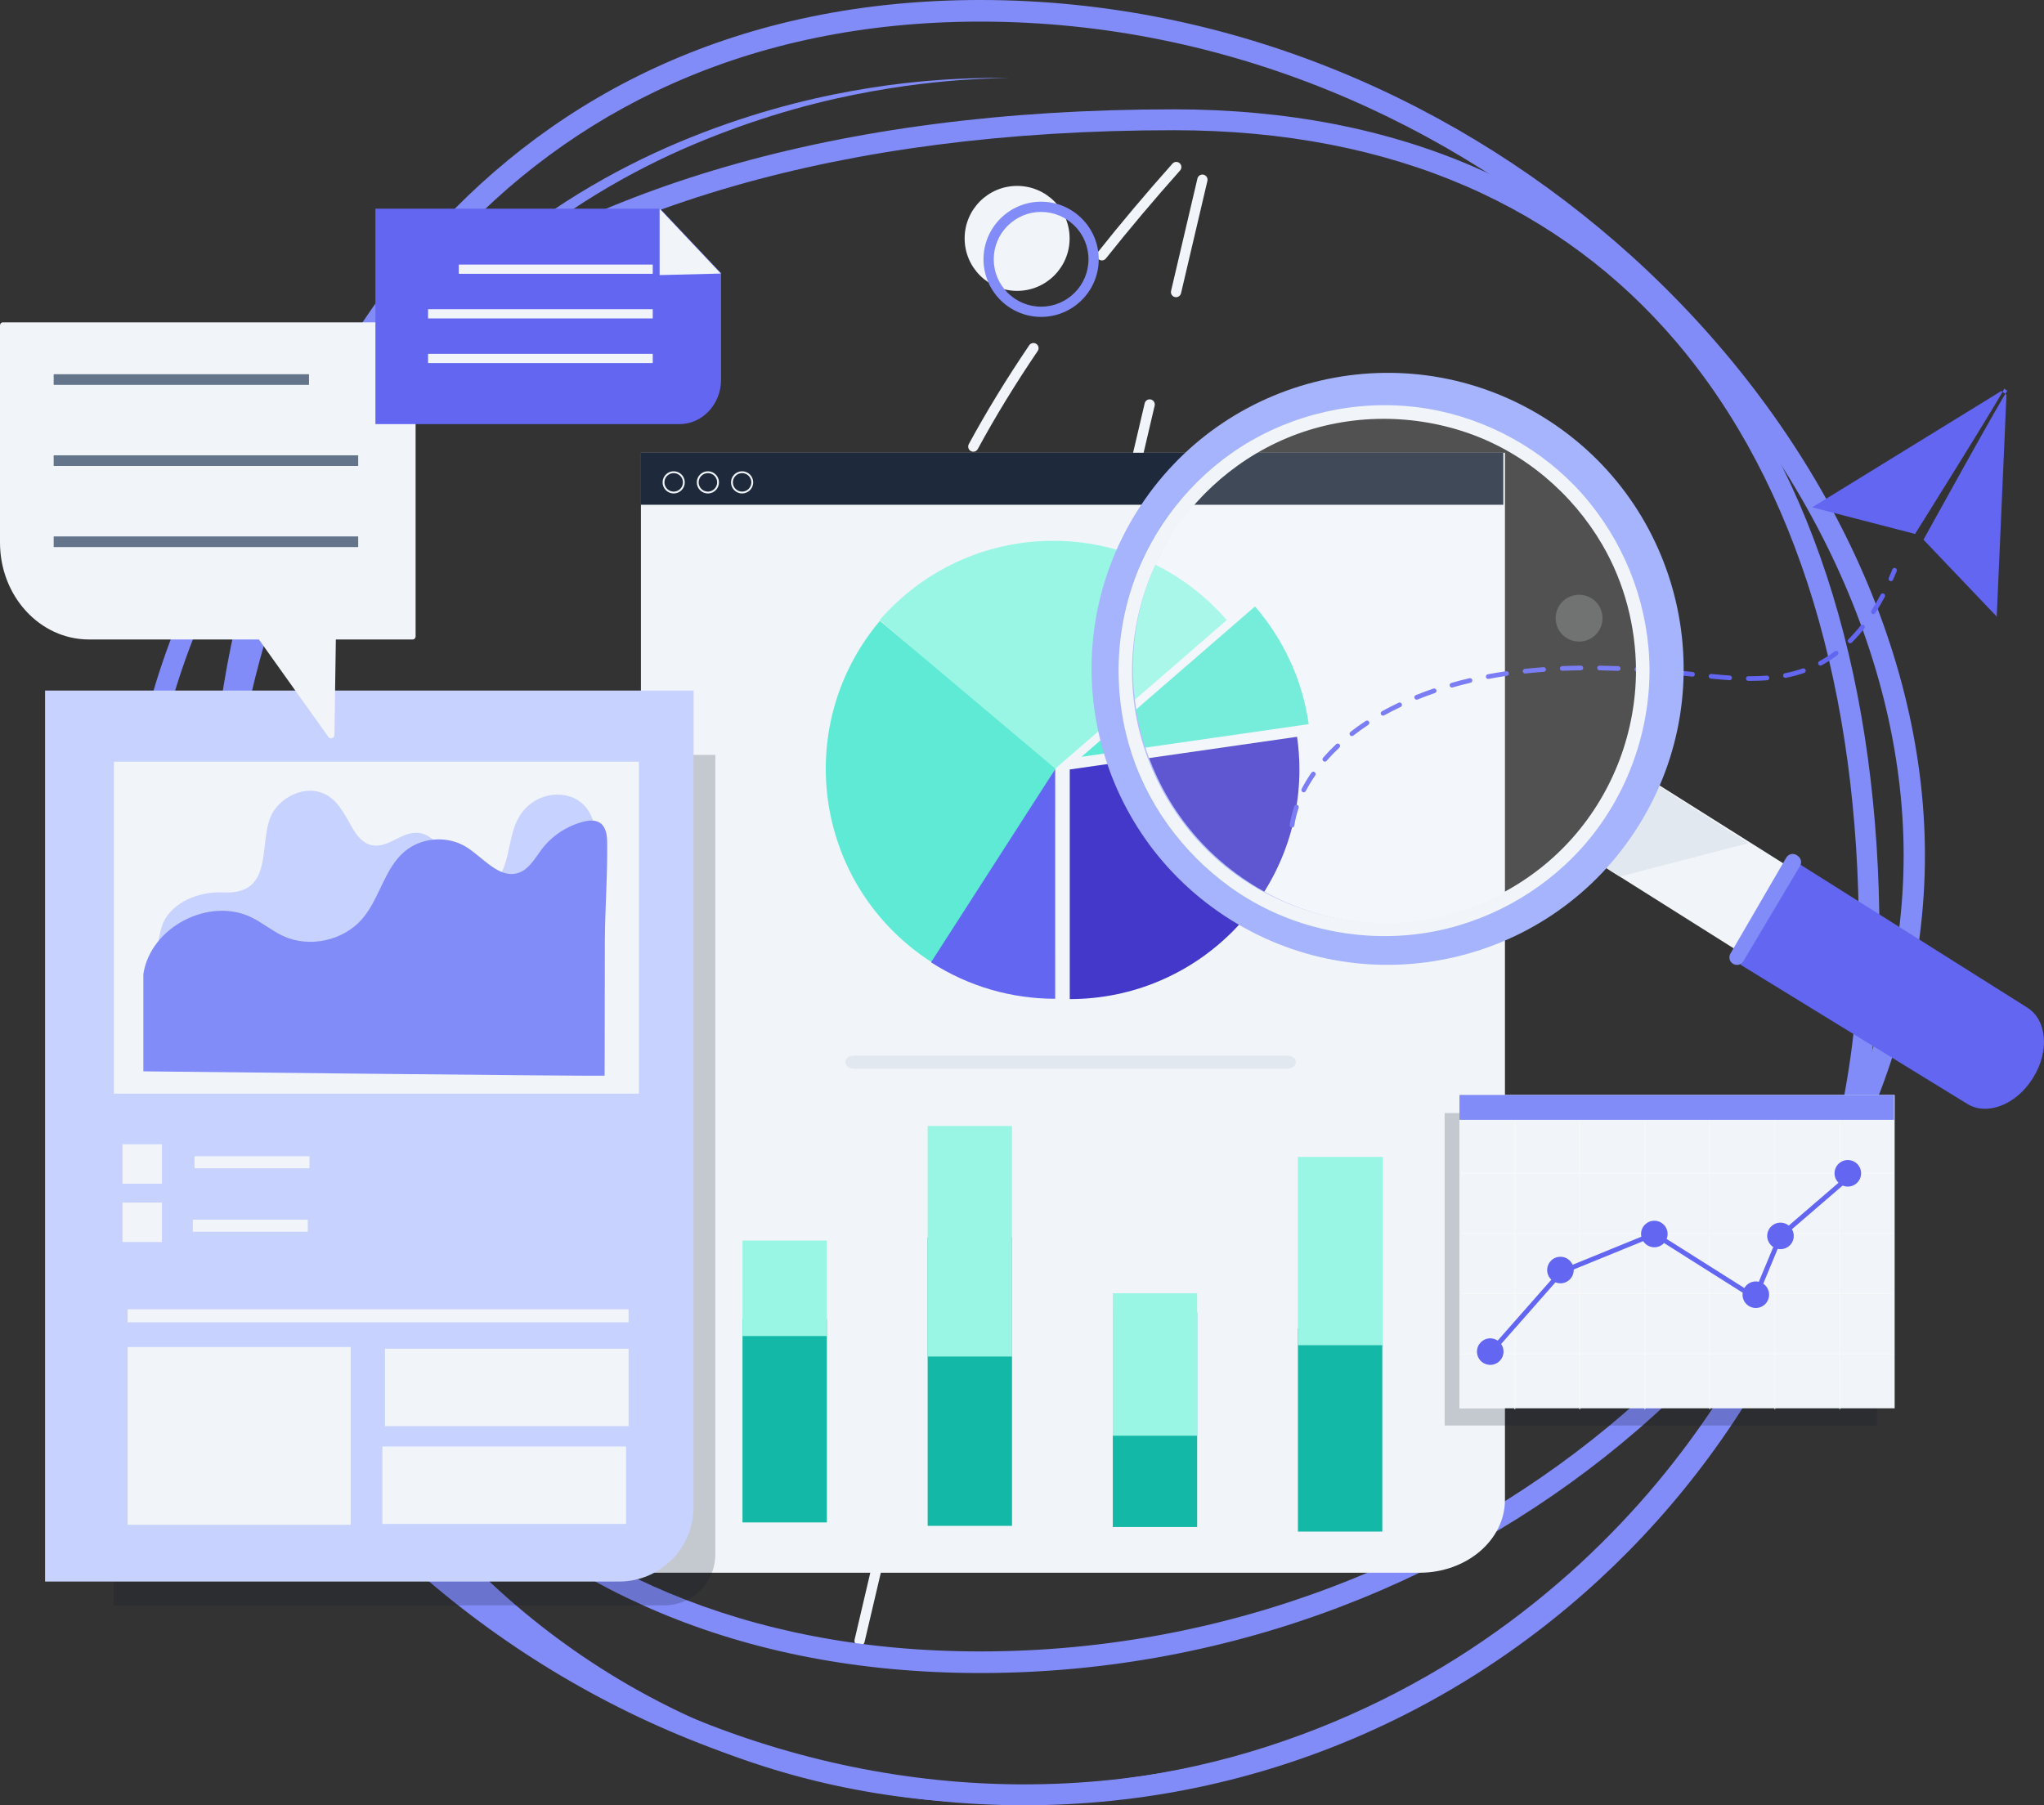 <?xml version="1.0" encoding="UTF-8"?>
<!DOCTYPE svg PUBLIC "-//W3C//DTD SVG 1.1//EN" "http://www.w3.org/Graphics/SVG/1.1/DTD/svg11.dtd">
<!-- Creator: CorelDRAW -->
<svg xmlns="http://www.w3.org/2000/svg" xml:space="preserve" width="600px" height="530px" version="1.1" shape-rendering="geometricPrecision" text-rendering="geometricPrecision" image-rendering="optimizeQuality" fill-rule="evenodd" clip-rule="evenodd"
viewBox="0 0 129.386 114.291"
 xmlns:xlink="http://www.w3.org/1999/xlink"
 xmlns:xodm="http://www.corel.com/coreldraw/odm/2003">
 <rect x="0" y="0" width="129.386" height="114.291" fill="#333333" stroke="none"/>
 <g id="Katman_x0020_1">
  <path fill="#F1F5F9" fill-rule="nonzero" d="M56.403 96.714c0.005,0.038 0.004,0.078 -0.005,0.118l-1.67 7.116c-0.041,0.174 -0.215,0.282 -0.389,0.241 -0.175,-0.041 -0.283,-0.215 -0.242,-0.389l1.669 -7.116c0.041,-0.174 0.216,-0.282 0.39,-0.241 0.134,0.031 0.229,0.142 0.247,0.271zm3.339 -14.231c0.005,0.039 0.004,0.079 -0.006,0.119l-1.669 7.115c-0.041,0.174 -0.216,0.283 -0.39,0.242 -0.174,-0.041 -0.282,-0.215 -0.241,-0.39l1.669 -7.115c0.041,-0.174 0.215,-0.282 0.39,-0.242 0.134,0.032 0.229,0.142 0.247,0.271zm-3.851 -33.4c0.003,0.019 0.004,0.038 0.003,0.057 -0.085,2.349 0.025,4.783 0.329,7.238 0.022,0.178 -0.105,0.34 -0.282,0.361 -0.178,0.022 -0.338,-0.102 -0.362,-0.282 -0.307,-2.488 -0.419,-4.958 -0.333,-7.341 0.007,-0.178 0.157,-0.318 0.336,-0.311 0.16,0.005 0.288,0.126 0.309,0.278zm3.879 21.438c0.02,0.148 -0.065,0.296 -0.212,0.349 -0.168,0.06 -0.354,-0.027 -0.414,-0.195 -0.873,-2.421 -1.606,-4.778 -2.177,-7.006 -0.045,-0.174 0.059,-0.349 0.233,-0.394 0.173,-0.044 0.35,0.06 0.394,0.233 0.567,2.208 1.294,4.545 2.159,6.947 0.008,0.022 0.014,0.044 0.017,0.066zm5.352 13.589c0.022,0.159 -0.077,0.314 -0.236,0.357 -0.173,0.048 -0.351,-0.054 -0.398,-0.227 -0.443,-1.614 -1.033,-3.239 -1.756,-4.828 -0.297,-0.653 -0.588,-1.304 -0.863,-1.934 -0.072,-0.164 0.003,-0.355 0.167,-0.427 0.164,-0.072 0.355,0.003 0.427,0.167 0.274,0.627 0.563,1.275 0.859,1.926 0.737,1.62 1.339,3.277 1.791,4.925 0.004,0.014 0.007,0.028 0.009,0.041zm1.053 7.211c0.002,0.012 0.003,0.025 0.003,0.038 0.05,2.415 -0.199,4.88 -0.741,7.328 -0.039,0.174 -0.212,0.285 -0.387,0.246 -0.174,-0.039 -0.285,-0.212 -0.246,-0.387 0.53,-2.397 0.775,-4.81 0.726,-7.174 -0.004,-0.178 0.138,-0.327 0.317,-0.33 0.166,-0.004 0.306,0.118 0.328,0.279zm-3.095 -23.068c0.006,0.038 0.004,0.078 -0.005,0.118l-1.67 7.116c-0.04,0.174 -0.215,0.282 -0.389,0.241 -0.174,-0.041 -0.283,-0.215 -0.242,-0.389l1.67 -7.116c0.041,-0.174 0.215,-0.282 0.389,-0.241 0.134,0.031 0.23,0.142 0.247,0.271zm-4.218 -33.402c0.007,0.052 0.001,0.108 -0.019,0.16 -0.886,2.308 -1.581,4.644 -2.067,6.944 -0.036,0.175 -0.208,0.287 -0.383,0.25 -0.176,-0.037 -0.288,-0.209 -0.251,-0.384 0.493,-2.333 1.198,-4.702 2.096,-7.042 0.064,-0.167 0.251,-0.251 0.418,-0.187 0.115,0.044 0.19,0.146 0.206,0.259zm7.557 19.171c0.005,0.039 0.004,0.079 -0.006,0.119l-1.669 7.115c-0.041,0.175 -0.215,0.282 -0.389,0.242 -0.175,-0.041 -0.283,-0.215 -0.242,-0.389l1.669 -7.116c0.041,-0.174 0.216,-0.282 0.39,-0.242 0.134,0.032 0.229,0.143 0.247,0.271zm-0.68 -32.025c0.01,0.077 -0.006,0.157 -0.053,0.226 -1.42,2.093 -2.695,4.18 -3.791,6.203 -0.085,0.158 -0.282,0.216 -0.439,0.131 -0.158,-0.085 -0.216,-0.282 -0.131,-0.439 1.106,-2.042 2.393,-4.147 3.825,-6.259 0.1,-0.148 0.301,-0.187 0.45,-0.086 0.079,0.054 0.127,0.136 0.139,0.224zm4.019 17.795c0.005,0.038 0.004,0.079 -0.006,0.118l-1.669 7.116c-0.041,0.174 -0.215,0.282 -0.39,0.242 -0.174,-0.042 -0.282,-0.216 -0.241,-0.39l1.669 -7.115c0.041,-0.175 0.215,-0.283 0.39,-0.242 0.134,0.031 0.229,0.142 0.247,0.271zm3.338 -14.231c0.006,0.039 0.004,0.079 -0.005,0.119l-1.669 7.116c-0.041,0.174 -0.216,0.282 -0.39,0.241 -0.174,-0.041 -0.282,-0.216 -0.242,-0.389l1.67 -7.116c0.041,-0.174 0.215,-0.283 0.389,-0.241 0.134,0.031 0.23,0.142 0.247,0.27zm1.684 -15.03c0.013,0.09 -0.013,0.186 -0.079,0.26 -1.683,1.891 -3.262,3.766 -4.696,5.572 -0.111,0.14 -0.315,0.164 -0.455,0.052 -0.14,-0.11 -0.164,-0.315 -0.052,-0.455 1.44,-1.816 3.028,-3.699 4.719,-5.6 0.119,-0.134 0.324,-0.146 0.457,-0.026 0.06,0.053 0.096,0.123 0.106,0.197zm1.655 0.8c0.005,0.038 0.004,0.079 -0.005,0.119l-1.67 7.115c-0.041,0.174 -0.215,0.282 -0.389,0.242 -0.175,-0.041 -0.283,-0.216 -0.242,-0.389l1.669 -7.116c0.041,-0.174 0.215,-0.283 0.39,-0.242 0.134,0.031 0.229,0.142 0.247,0.271z"/>
  <g id="_2070718112816">
   <path fill="#818CF8" fill-rule="nonzero" d="M118.972 59.282c0,15.188 -6.059,28.94 -15.855,38.894 -9.798,9.956 -23.332,16.115 -38.278,16.115 -15.148,0 -29.66,-6.328 -40.283,-16.523 -10.336,-9.92 -16.998,-23.502 -16.998,-38.486 0,-15.753 5.923,-29.247 17.882,-38.6 11.084,-8.67 27.345,-13.76 48.867,-13.76 14.44,0 25.343,5.122 32.77,13.847 7.957,9.347 11.895,22.809 11.895,38.513zm-16.776 37.964c9.56,-9.715 15.473,-23.137 15.473,-37.964 0,-15.393 -3.831,-28.556 -11.574,-37.651 -7.181,-8.435 -17.755,-13.387 -31.788,-13.387 -21.221,0 -37.214,4.987 -48.073,13.481 -11.619,9.088 -17.373,22.217 -17.373,37.557 0,14.602 6.5,27.846 16.586,37.525 10.391,9.972 24.581,16.161 39.392,16.161 14.59,0 27.798,-6.008 37.357,-15.722z"/>
   <path fill="#818CF8" fill-rule="nonzero" d="M115.166 75.001c0,0 -0.065,0.221 -0.191,0.649 -0.062,0.215 -0.14,0.481 -0.242,0.795 -0.1,0.315 -0.212,0.681 -0.353,1.089 -0.271,0.822 -0.637,1.825 -1.101,2.99 -0.468,1.164 -1.048,2.486 -1.772,3.93 -1.444,2.885 -3.454,6.281 -6.28,9.78 -1.408,1.751 -3.021,3.522 -4.841,5.264 -1.823,1.737 -3.868,3.43 -6.123,5.02 -2.257,1.588 -4.73,3.068 -7.403,4.369 -2.673,1.303 -5.55,2.411 -8.584,3.279 -3.037,0.861 -6.233,1.473 -9.532,1.787 -1.651,0.155 -3.319,0.241 -5.019,0.235 -0.419,-0.005 -0.837,-0.006 -1.26,-0.015 -0.427,-0.015 -0.854,-0.029 -1.284,-0.045 -0.426,-0.027 -0.852,-0.052 -1.281,-0.08 -0.427,-0.036 -0.855,-0.072 -1.284,-0.11 -3.43,-0.338 -6.889,-1.029 -10.276,-2.113 -1.694,-0.541 -3.371,-1.178 -5.014,-1.916 -1.644,-0.737 -3.252,-1.579 -4.816,-2.509 -3.127,-1.864 -6.076,-4.098 -8.746,-6.655 -2.671,-2.557 -5.071,-5.423 -7.149,-8.511 -2.071,-3.093 -3.809,-6.411 -5.209,-9.85 -1.401,-3.44 -2.459,-7.005 -3.182,-10.607 -0.361,-1.801 -0.639,-3.611 -0.838,-5.421 -0.196,-1.81 -0.309,-3.619 -0.35,-5.418 -0.013,-0.45 -0.009,-0.899 -0.014,-1.347l-0.003 -0.341 0.004 -0.333 0.006 -0.664c0.02,-0.898 0.046,-1.788 0.097,-2.672 0.093,-1.772 0.256,-3.527 0.483,-5.259 0.454,-3.463 1.167,-6.836 2.146,-10.051 0.488,-1.607 1.044,-3.175 1.652,-4.699 0.613,-1.522 1.284,-2.998 2.007,-4.422 0.728,-1.421 1.509,-2.791 2.333,-4.103 0.832,-1.308 1.705,-2.56 2.623,-3.745 1.835,-2.368 3.827,-4.48 5.897,-6.318 2.072,-1.837 4.214,-3.408 6.357,-4.722 2.143,-1.315 4.276,-2.383 6.332,-3.25 4.117,-1.729 7.898,-2.705 11.035,-3.265 1.57,-0.279 2.982,-0.467 4.215,-0.579 0.308,-0.035 0.605,-0.051 0.89,-0.075 0.286,-0.021 0.559,-0.045 0.82,-0.061 0.523,-0.025 0.999,-0.054 1.425,-0.069 0.426,-0.01 0.803,-0.019 1.127,-0.028 0.326,-0.005 0.599,-0.001 0.82,-0.002 0.439,0 0.667,0 0.667,0 0,0 -0.228,0.006 -0.667,0.018 -0.221,0.007 -0.493,0.01 -0.819,0.025 -0.324,0.016 -0.698,0.036 -1.124,0.058 -1.699,0.104 -4.192,0.344 -7.307,0.968 -3.11,0.627 -6.84,1.688 -10.89,3.47 -2.019,0.897 -4.107,1.993 -6.197,3.33 -2.088,1.337 -4.18,2.909 -6.19,4.748 -4.021,3.673 -7.697,8.428 -10.482,14.05 -2.796,5.614 -4.685,12.062 -5.532,18.872 -0.213,1.703 -0.362,3.428 -0.443,5.171 -0.044,0.87 -0.064,1.745 -0.077,2.618l-0.003 0.665 -0.002 0.333 0.005 0.326c0.007,0.439 0.006,0.88 0.022,1.321 0.05,1.764 0.175,3.537 0.375,5.308 0.198,1.772 0.475,3.545 0.832,5.306 0.715,3.524 1.756,7.007 3.132,10.366 1.374,3.358 3.081,6.589 5.101,9.606 2.02,3.015 4.353,5.813 6.95,8.309 2.597,2.496 5.464,4.678 8.506,6.501 3.043,1.819 6.26,3.284 9.559,4.359 3.299,1.079 6.672,1.775 10.025,2.128 0.419,0.039 0.838,0.078 1.256,0.116 0.419,0.028 0.837,0.058 1.254,0.086 0.415,0.018 0.83,0.034 1.243,0.052 0.417,0.013 0.839,0.015 1.257,0.023 0.405,0.007 0.825,-0.003 1.235,-0.003 0.412,-0.007 0.822,-0.02 1.234,-0.031 0.409,-0.021 0.818,-0.036 1.225,-0.061 0.407,-0.031 0.815,-0.05 1.219,-0.089 3.236,-0.273 6.38,-0.841 9.369,-1.656 5.984,-1.642 11.337,-4.255 15.826,-7.326 2.25,-1.533 4.285,-3.183 6.121,-4.862 1.83,-1.69 3.457,-3.413 4.884,-5.121 2.855,-3.421 4.934,-6.742 6.43,-9.583 1.497,-2.845 2.442,-5.202 3.033,-6.824 0.152,-0.404 0.273,-0.765 0.381,-1.077 0.109,-0.311 0.194,-0.575 0.263,-0.788 0.136,-0.425 0.207,-0.644 0.207,-0.644z"/>
   <path fill="#818CF8" fill-rule="nonzero" d="M121.849 54.159c0,13.468 -6.981,26.68 -18.213,36.384 -10.758,9.294 -25.422,15.376 -41.58,15.376 -15.377,0 -27.001,-5.501 -35.043,-14.041 -9.245,-9.816 -13.732,-23.638 -13.732,-37.719 0,-14.211 4.572,-28.865 13.995,-39.341 8.031,-8.928 19.568,-14.818 34.78,-14.818 15.983,0 30.499,6.51 41.221,16.208 11.441,10.35 18.572,24.342 18.572,37.951zm-19.082 35.347c10.936,-9.449 17.734,-22.285 17.734,-35.347 0,-13.215 -6.957,-26.833 -18.119,-36.93 -10.493,-9.49 -24.694,-15.861 -40.326,-15.861 -14.792,0 -25.997,5.712 -33.785,14.37 -9.185,10.211 -13.642,24.525 -13.642,38.421 0,13.75 4.365,27.229 13.358,36.778 7.798,8.28 19.095,13.614 34.069,13.614 15.828,0 30.185,-5.951 40.711,-15.045z"/>
  </g>
  <g id="_2070718111472">
   <path fill="#F1F5F9" fill-rule="nonzero" d="M89.85 99.569l-49.279 0 0 -70.905 54.693 0 0 66.287c0,2.55 -2.424,4.618 -5.414,4.618z"/>
   <polygon fill="#1E293B" fill-rule="nonzero" points="40.559,31.956 95.16,31.956 95.16,28.664 40.559,28.664 "/>
   <path fill="#E2E8F0" fill-rule="nonzero" d="M81.472 67.659c0.737,0 0.737,-0.833 0,-0.833 -9.135,0 -18.271,0 -27.407,0 -0.736,0 -0.736,0.833 0,0.833l27.407 0z"/>
   <path fill="#99F6E4" fill-rule="nonzero" d="M66.669 34.239c-4.391,0 -8.322,1.945 -10.986,5.018l10.986 9.519 10.987 -9.519c-2.665,-3.073 -6.595,-5.018 -10.987,-5.018z"/>
   <path fill="#4338CA" fill-rule="nonzero" d="M82.105 46.646l-14.389 2.069 0 14.537c8.036,0 14.538,-6.502 14.538,-14.537 0,-0.703 -0.052,-1.393 -0.149,-2.069z"/>
   <path fill="#5EEAD4" fill-rule="nonzero" d="M55.698 39.305c-5.179,6.144 -4.398,15.306 1.746,20.485 0.537,0.453 1.099,0.857 1.678,1.219l7.692 -12.334 -11.116 -9.37z"/>
   <path fill="#6366F1" fill-rule="nonzero" d="M66.794 63.232c-2.725,0 -5.458,-0.76 -7.859,-2.309l7.86 -12.228 -0.001 14.537z"/>
   <polygon fill="#14B8A6" fill-rule="nonzero" points="47.001,96.383 52.342,96.383 52.342,83.52 47.001,83.52 "/>
   <polygon fill="#99F6E4" fill-rule="nonzero" points="47.001,84.584 52.342,84.584 52.342,78.539 47.001,78.539 "/>
   <polygon fill="#14B8A6" fill-rule="nonzero" points="82.159,96.963 87.5,96.963 87.5,84.1 82.159,84.1 "/>
   <polygon fill="#99F6E4" fill-rule="nonzero" points="82.159,85.164 87.534,85.164 87.534,73.244 82.159,73.244 "/>
   <polygon fill="#14B8A6" fill-rule="nonzero" points="70.44,96.673 75.78,96.673 75.78,83.085 70.44,83.085 "/>
   <polygon fill="#99F6E4" fill-rule="nonzero" points="70.44,90.895 75.78,90.895 75.78,81.876 70.44,81.876 "/>
   <polygon fill="#14B8A6" fill-rule="nonzero" points="58.721,96.601 64.061,96.601 64.061,78.352 58.721,78.352 "/>
   <polygon fill="#99F6E4" fill-rule="nonzero" points="58.721,85.881 64.061,85.881 64.061,71.285 58.721,71.285 "/>
   <g>
    <path fill="#F1F5F9" fill-rule="nonzero" d="M42.645 29.953c-0.323,0 -0.586,0.263 -0.586,0.585 0,0.323 0.263,0.586 0.586,0.586 0.322,0 0.585,-0.263 0.585,-0.586 0,-0.322 -0.263,-0.585 -0.585,-0.585zm0 1.288c-0.388,0 -0.703,-0.315 -0.703,-0.703 0,-0.387 0.315,-0.702 0.703,-0.702 0.387,0 0.702,0.315 0.702,0.702 0,0.388 -0.315,0.703 -0.702,0.703z"/>
    <path fill="#F1F5F9" fill-rule="nonzero" d="M44.81 29.953c-0.323,0 -0.585,0.263 -0.585,0.585 0,0.323 0.262,0.586 0.585,0.586 0.323,0 0.585,-0.263 0.585,-0.586 0,-0.322 -0.262,-0.585 -0.585,-0.585zm0 1.288c-0.387,0 -0.702,-0.315 -0.702,-0.703 0,-0.387 0.315,-0.702 0.702,-0.702 0.387,0 0.702,0.315 0.702,0.702 0,0.388 -0.315,0.703 -0.702,0.703z"/>
    <path fill="#F1F5F9" fill-rule="nonzero" d="M46.976 29.953c-0.323,0 -0.586,0.263 -0.586,0.585 0,0.323 0.263,0.586 0.586,0.586 0.322,0 0.585,-0.263 0.585,-0.586 0,-0.322 -0.263,-0.585 -0.585,-0.585zm0 1.288c-0.388,0 -0.703,-0.315 -0.703,-0.703 0,-0.387 0.315,-0.702 0.703,-0.702 0.387,0 0.702,0.315 0.702,0.702 0,0.388 -0.315,0.703 -0.702,0.703z"/>
   </g>
   <path fill="#0F172A" fill-rule="nonzero" fill-opacity="0.2" d="M42.044 101.634l-34.862 0 0 -53.842 7.169 0c-0.23,1.992 -0.347,4.02 -0.347,6.073 0,19.574 10.699,36.649 26.567,45.696l0 -51.769 4.71 0 0 50.604c0,0.414 -0.077,0.81 -0.219,1.173 -0.267,0.686 -0.761,1.258 -1.389,1.626 -0.479,0.279 -1.035,0.439 -1.629,0.439z"/>
   <path fill="#C7D2FE" fill-rule="nonzero" d="M39.188 100.128l-36.335 0 0 -56.409 41.052 0 0 51.692c0,2.604 -2.111,4.717 -4.717,4.717z"/>
   <polygon fill="#F1F5F9" fill-rule="nonzero" points="7.21,69.238 40.443,69.238 40.443,48.223 7.21,48.223 "/>
   <path fill="#C7D2FE" fill-rule="nonzero" d="M28.262 55.511c0.138,0.278 0.377,0.516 0.828,0.684 0.842,0.315 1.973,0.088 2.458,-0.617 0.811,-1.178 0.583,-2.863 1.456,-4.087 0.354,-0.497 0.894,-0.9 1.531,-1.081 0.636,-0.182 1.367,-0.128 1.933,0.184 0.923,0.508 1.242,1.558 1.251,2.511 0.017,1.831 -0.239,3.723 -0.568,5.53 -0.16,0.874 -0.406,1.772 -1.039,2.463 -0.859,0.936 -2.274,1.327 -3.627,1.535 -3.424,0.528 -6.935,0.205 -10.392,-0.119 -2.78,-0.26 -5.561,-0.521 -8.341,-0.781 -0.783,-0.074 -3.091,0.045 -3.56,-0.498 -0.459,-0.531 -0.099,-2.328 0.169,-2.882 0.597,-1.235 2.229,-1.933 3.761,-1.854 3.456,0.177 2.09,-3.432 3.196,-5.145 0.587,-0.91 1.881,-1.565 2.996,-1.185 1.062,0.361 1.506,1.428 2.03,2.314 0.272,0.459 0.658,0.936 1.239,1.035 0.989,0.169 1.813,-0.835 2.819,-0.797 0.596,0.023 1.103,0.425 1.36,0.895 0.35,0.639 0.228,1.346 0.5,1.895z"/>
   <path fill="#818CF8" fill-rule="nonzero" d="M38.271 68.098c-0.002,-0.001 0.005,-1.513 0.006,-1.596 0.008,-2.257 0.008,-4.515 0.01,-6.772 0.003,-2.157 0.181,-4.312 0.146,-6.464 -0.016,-0.995 -0.446,-1.515 -1.494,-1.248 -1.032,0.263 -1.976,0.875 -2.625,1.72 -0.44,0.573 -0.806,1.289 -1.49,1.52 -1.223,0.412 -2.223,-0.965 -3.321,-1.643 -1.182,-0.729 -2.828,-0.607 -3.889,0.29 -1.282,1.084 -1.576,2.959 -2.661,4.24 -1.194,1.41 -3.363,1.888 -5.039,1.109 -0.689,-0.32 -1.28,-0.818 -1.959,-1.158 -2.691,-1.349 -6.433,0.592 -6.88,3.569l0 6.161c0,0 29.25,0.326 29.196,0.272z"/>
   <polygon fill="#F1F5F9" fill-rule="nonzero" points="7.753,74.94 10.251,74.94 10.251,72.442 7.753,72.442 "/>
   <polygon fill="#F1F5F9" fill-rule="nonzero" points="7.753,78.632 10.251,78.632 10.251,76.134 7.753,76.134 "/>
   <polygon fill="#F1F5F9" fill-rule="nonzero" points="12.314,73.962 19.591,73.962 19.591,73.202 12.314,73.202 "/>
   <polygon fill="#F1F5F9" fill-rule="nonzero" points="12.206,77.981 19.482,77.981 19.482,77.22 12.206,77.22 "/>
   <polygon fill="#F1F5F9" fill-rule="nonzero" points="8.079,83.713 39.791,83.713 39.791,82.891 8.079,82.891 "/>
   <polygon fill="#F1F5F9" fill-rule="nonzero" points="8.079,96.532 22.197,96.532 22.197,85.278 8.079,85.278 "/>
   <polygon fill="#F1F5F9" fill-rule="nonzero" points="24.37,90.287 39.791,90.287 39.791,85.386 24.37,85.386 "/>
   <polygon fill="#F1F5F9" fill-rule="nonzero" points="24.207,96.478 39.629,96.478 39.629,91.577 24.207,91.577 "/>
   <g>
    <path fill="#F1F5F9" fill-rule="nonzero" d="M26.127 20.407l-25.946 0c-0.1,0 -0.181,0.088 -0.181,0.197l0 13.745c0,3.389 2.521,6.136 5.631,6.136l10.758 0 4.399 6.172c0.118,0.165 0.378,0.084 0.381,-0.119l0.09 -6.053 4.868 0c0.1,0 0.181,-0.088 0.181,-0.197l0 -19.684c0,-0.109 -0.081,-0.197 -0.181,-0.197z"/>
    <polygon fill="#64748B" fill-rule="nonzero" points="3.398,24.365 19.56,24.365 19.56,23.692 3.398,23.692 "/>
    <polygon fill="#64748B" fill-rule="nonzero" points="3.398,29.5 22.674,29.5 22.674,28.826 3.398,28.826 "/>
    <polygon fill="#64748B" fill-rule="nonzero" points="3.398,34.635 22.674,34.635 22.674,33.961 3.398,33.961 "/>
   </g>
   <g>
    <path fill="#6366F1" fill-rule="nonzero" d="M43.008 26.851l-19.244 0 0 -13.641 18.021 0 3.859 4.076 0 6.749c0,1.555 -1.18,2.816 -2.636,2.816z"/>
    <polygon fill="#F1F5F9" fill-rule="nonzero" points="45.629,17.319 41.754,17.416 41.754,13.21 "/>
    <polygon fill="#F1F5F9" fill-rule="nonzero" points="29.041,17.335 41.319,17.335 41.319,16.75 29.041,16.75 "/>
    <polygon fill="#F1F5F9" fill-rule="nonzero" points="27.097,20.16 41.319,20.16 41.319,19.576 27.097,19.576 "/>
    <polygon fill="#F1F5F9" fill-rule="nonzero" points="27.097,22.986 41.319,22.986 41.319,22.402 27.097,22.402 "/>
   </g>
   <polygon fill="#0F172A" fill-rule="nonzero" fill-opacity="0.2" points="104.505,90.247 95.264,90.247 91.449,90.247 91.449,70.466 92.385,70.466 92.385,89.159 95.264,89.159 95.857,89.159 95.857,89.228 95.918,89.228 95.918,89.159 99.972,89.159 99.972,89.228 100.033,89.228 100.033,89.159 104.087,89.159 104.087,89.228 104.148,89.228 104.148,89.159 105.52,89.159 108.201,89.159 108.201,89.228 108.262,89.228 108.262,89.159 112.317,89.159 112.317,89.228 112.378,89.228 112.378,89.159 116.432,89.159 116.432,89.228 116.493,89.228 116.493,89.159 118.812,89.159 118.812,90.247 "/>
   <polygon fill="#F1F5F9" fill-rule="nonzero" points="92.385,89.159 119.932,89.159 119.932,69.319 92.385,69.319 "/>
   <polygon fill="#818CF8" fill-rule="nonzero" points="92.385,70.898 119.895,70.898 119.895,69.319 92.385,69.319 "/>
   <path fill="#A7C7BE" fill-rule="nonzero" d="M116.493 89.228l-0.061 0 0 -0.069 0.061 0 0 0.069zm-4.115 0l-0.061 0 0 -0.069 0.061 0 0 0.069zm-4.116 0l-0.061 0 0 -0.069 0.061 0 0 0.069z"/>
   <path fill="#C0D6E5" fill-rule="nonzero" d="M104.148 89.228l-0.061 0 0 -0.069 0.061 0 0 0.069zm-4.115 0l-0.061 0 0 -0.069 0.061 0 0 0.069zm-4.115 0l-0.061 0 0 -0.069 0.061 0 0 0.069z"/>
   <path fill="#F8F8F8" fill-rule="nonzero" d="M116.493 89.159l-0.061 0 0 -3.42 -4.054 0 0 3.42 -0.061 0 0 -3.42 -4.055 0 0 3.42 -0.061 0 0 -3.42 -4.053 0 0 3.42 -0.061 0 0 -3.42 -4.054 0 0 3.42 -0.061 0 0 -3.42 -4.054 0 0 3.42 -0.061 0 0 -3.42 -3.377 0 0 -0.061 3.377 0 0 -3.749 -3.377 0 0 -0.061 3.377 0 0 -3.75 -3.377 0 0 -0.061 3.377 0 0 -3.749 -3.377 0 0 -0.061 3.377 0 0 -3.319 0.061 0 0 3.319 4.054 0 0 -3.319 0.061 0 0 3.319 4.054 0 0 -3.319 0.061 0 0 3.319 4.053 0 0 -3.319 0.061 0 0 3.319 4.055 0 0 -3.319 0.061 0 0 3.319 4.054 0 0 -3.319 0.061 0 0 3.319 3.382 0 0 0.061 -3.382 0 0 3.749 3.382 0 0 0.061 -3.382 0 0 3.75 3.382 0 0 0.061 -3.382 0 0 3.749 3.382 0 0 0.061 -3.382 0 0 3.42zm-4.115 -7.23l0 3.749 4.054 0 0 -3.749 -4.054 0zm-4.116 0l0 3.749 4.055 0 0 -3.749 -4.055 0zm-4.114 0l0 3.749 4.053 0 0 -3.749 -4.053 0zm-4.115 0l0 3.749 4.054 0 0 -3.749 -4.054 0zm-4.115 0l0 3.749 4.054 0 0 -3.749 -4.054 0zm16.46 -3.811l0 3.75 4.054 0 0 -3.75 -4.054 0zm-4.116 0l0 3.75 4.055 0 0 -3.75 -4.055 0zm-4.114 0l0 3.75 4.053 0 0 -3.75 -4.053 0zm-4.115 0l0 3.75 4.054 0 0 -3.75 -4.054 0zm-4.115 0l0 3.75 4.054 0 0 -3.75 -4.054 0zm16.46 -3.81l0 3.749 4.054 0 0 -3.749 -4.054 0zm-4.116 0l0 3.749 4.055 0 0 -3.749 -4.055 0zm-4.114 0l0 3.749 4.053 0 0 -3.749 -4.053 0zm-4.115 0l0 3.749 4.054 0 0 -3.749 -4.054 0zm-4.115 0l0 3.749 4.054 0 0 -3.749 -4.054 0z"/>
   <path fill="#6366F1" fill-rule="nonzero" d="M116.968 73.441c-0.464,0 -0.841,0.377 -0.841,0.841 0,0.234 0.097,0.446 0.251,0.598 -0.975,0.84 -1.95,1.679 -2.924,2.518 -0.074,0.064 -0.147,0.128 -0.222,0.192 -0.145,-0.116 -0.328,-0.186 -0.527,-0.186 -0.463,0 -0.841,0.376 -0.841,0.841 0,0.295 0.153,0.554 0.385,0.704 -0.215,0.514 -0.428,1.028 -0.641,1.542 -0.091,0.22 -0.183,0.439 -0.273,0.658 -0.062,-0.014 -0.125,-0.023 -0.19,-0.023 -0.312,0 -0.581,0.169 -0.726,0.419 -0.942,-0.595 -1.884,-1.19 -2.825,-1.785 -0.699,-0.441 -1.396,-0.883 -2.095,-1.323 0.04,-0.097 0.062,-0.202 0.062,-0.313 0,-0.464 -0.377,-0.84 -0.841,-0.84 -0.464,0 -0.841,0.376 -0.841,0.84 0,0.059 0.007,0.117 0.019,0.172 -1.321,0.539 -2.642,1.078 -3.962,1.617 -0.13,0.053 -0.259,0.106 -0.388,0.159 -0.13,-0.298 -0.427,-0.507 -0.771,-0.507 -0.465,0 -0.841,0.377 -0.841,0.841 0,0.241 0.102,0.458 0.265,0.611 -0.196,0.223 -0.392,0.445 -0.589,0.668 -0.936,1.062 -1.873,2.125 -2.808,3.188 -0.135,-0.091 -0.296,-0.144 -0.47,-0.144 -0.465,0 -0.841,0.376 -0.841,0.84 0,0.465 0.376,0.841 0.841,0.841 0.464,0 0.84,-0.376 0.84,-0.841 0,-0.179 -0.056,-0.345 -0.152,-0.481 0.799,-0.908 1.598,-1.815 2.397,-2.722 0.348,-0.394 0.694,-0.788 1.041,-1.182 0.098,0.04 0.204,0.062 0.317,0.062 0.463,0 0.839,-0.376 0.839,-0.84 0,-0.011 0,-0.022 0,-0.034 0.018,-0.007 0.037,-0.015 0.056,-0.023 1.448,-0.591 2.893,-1.181 4.341,-1.772 0.15,0.233 0.41,0.388 0.707,0.388 0.244,0 0.464,-0.104 0.616,-0.27 0.633,0.4 1.265,0.8 1.898,1.2 1.027,0.649 2.053,1.298 3.08,1.946 -0.006,0.041 -0.011,0.083 -0.011,0.126 0,0.464 0.377,0.841 0.842,0.841 0.464,0 0.84,-0.377 0.84,-0.841 0,-0.291 -0.148,-0.547 -0.371,-0.697 0.305,-0.735 0.609,-1.469 0.915,-2.204 0.056,0.012 0.116,0.019 0.176,0.019 0.465,0 0.841,-0.376 0.841,-0.84 0,-0.155 -0.042,-0.299 -0.115,-0.424 0.172,-0.148 0.344,-0.297 0.517,-0.445 0.738,-0.636 1.477,-1.272 2.216,-1.908 0.159,-0.137 0.318,-0.274 0.477,-0.411 0.101,0.042 0.212,0.066 0.327,0.066 0.464,0 0.841,-0.377 0.841,-0.841 0,-0.464 -0.377,-0.841 -0.841,-0.841z"/>
   <g>
    <path fill="#6366F1" fill-rule="nonzero" d="M119.695 36.795c-0.019,0 -0.04,-0.004 -0.059,-0.013 -0.075,-0.033 -0.109,-0.12 -0.076,-0.195 0.078,-0.176 0.154,-0.358 0.229,-0.541 0.03,-0.076 0.116,-0.113 0.192,-0.082 0.075,0.03 0.112,0.117 0.082,0.193 -0.075,0.186 -0.153,0.371 -0.233,0.55 -0.023,0.055 -0.077,0.088 -0.135,0.088zm-1.112 2.087c-0.028,0 -0.055,-0.008 -0.08,-0.023 -0.069,-0.045 -0.089,-0.136 -0.044,-0.205 0.204,-0.318 0.402,-0.657 0.587,-1.008 0.039,-0.073 0.129,-0.1 0.201,-0.062 0.072,0.039 0.1,0.128 0.061,0.201 -0.19,0.358 -0.393,0.705 -0.601,1.029 -0.028,0.044 -0.076,0.068 -0.124,0.068zm-1.468 1.842c-0.038,0 -0.076,-0.014 -0.105,-0.043 -0.059,-0.058 -0.059,-0.152 0,-0.21 0.265,-0.265 0.524,-0.557 0.771,-0.868 0.052,-0.064 0.145,-0.075 0.208,-0.025 0.065,0.051 0.075,0.144 0.025,0.208 -0.254,0.321 -0.521,0.622 -0.796,0.895 -0.027,0.029 -0.066,0.043 -0.103,0.043zm-1.88 1.414c-0.052,0 -0.104,-0.028 -0.13,-0.078 -0.038,-0.072 -0.012,-0.161 0.06,-0.2 0.333,-0.179 0.66,-0.39 0.972,-0.626 0.065,-0.05 0.158,-0.037 0.208,0.028 0.048,0.066 0.036,0.158 -0.029,0.208 -0.324,0.245 -0.665,0.464 -1.011,0.651 -0.022,0.012 -0.046,0.017 -0.07,0.017zm-16.343 0.329c-0.079,0 -0.144,-0.062 -0.149,-0.142 -0.002,-0.082 0.061,-0.151 0.143,-0.154 0.386,-0.016 0.785,-0.026 1.184,-0.031 0.081,0.001 0.149,0.065 0.15,0.146 0.001,0.082 -0.065,0.149 -0.147,0.15 -0.395,0.005 -0.791,0.015 -1.175,0.031l-0.006 0zm3.541 0.003l-0.006 0c-0.399,-0.015 -0.794,-0.026 -1.177,-0.032 -0.082,-0.001 -0.147,-0.068 -0.146,-0.15 0.001,-0.082 0.068,-0.15 0.15,-0.146 0.386,0.006 0.784,0.017 1.183,0.032 0.082,0.003 0.147,0.072 0.142,0.154 -0.002,0.08 -0.068,0.142 -0.146,0.142zm2.355 0.142l-0.011 -0.001c-0.398,-0.031 -0.792,-0.059 -1.175,-0.082 -0.083,-0.005 -0.144,-0.075 -0.139,-0.157 0.005,-0.082 0.075,-0.143 0.157,-0.139 0.385,0.023 0.781,0.051 1.18,0.083 0.081,0.007 0.143,0.078 0.136,0.16 -0.007,0.077 -0.072,0.136 -0.148,0.136zm-8.249 0.028c-0.075,0 -0.139,-0.057 -0.147,-0.132 -0.009,-0.082 0.049,-0.155 0.131,-0.164 0.385,-0.041 0.782,-0.077 1.181,-0.106 0.081,-0.006 0.152,0.055 0.158,0.137 0.006,0.081 -0.056,0.152 -0.137,0.158 -0.396,0.029 -0.788,0.065 -1.17,0.106l-0.016 0.001zm10.598 0.199l-0.016 -0.001 -0.35 -0.038c-0.275,-0.03 -0.548,-0.058 -0.822,-0.085 -0.081,-0.007 -0.141,-0.08 -0.133,-0.161 0.009,-0.082 0.081,-0.141 0.162,-0.133 0.275,0.027 0.551,0.055 0.824,0.084l0.351 0.039c0.082,0.009 0.14,0.082 0.132,0.163 -0.008,0.076 -0.073,0.132 -0.148,0.132zm5.878 0.075c-0.069,0 -0.131,-0.049 -0.145,-0.12 -0.016,-0.08 0.038,-0.158 0.118,-0.173 0.389,-0.076 0.766,-0.176 1.119,-0.298 0.077,-0.027 0.162,0.014 0.189,0.092 0.026,0.077 -0.015,0.161 -0.093,0.188 -0.366,0.127 -0.756,0.23 -1.159,0.308 -0.01,0.002 -0.018,0.003 -0.029,0.003zm-18.81 0.07c-0.07,0 -0.133,-0.05 -0.146,-0.121 -0.015,-0.08 0.038,-0.158 0.118,-0.173 0.381,-0.072 0.775,-0.138 1.17,-0.196 0.08,-0.012 0.156,0.044 0.167,0.125 0.012,0.081 -0.043,0.156 -0.124,0.168 -0.391,0.057 -0.781,0.123 -1.158,0.194 -0.01,0.002 -0.019,0.003 -0.027,0.003zm15.282 0.078l-0.009 0c-0.353,-0.023 -0.739,-0.056 -1.181,-0.099 -0.082,-0.008 -0.141,-0.081 -0.133,-0.162 0.008,-0.081 0.081,-0.141 0.162,-0.133 0.439,0.044 0.822,0.076 1.172,0.098 0.08,0.006 0.143,0.076 0.138,0.158 -0.006,0.078 -0.071,0.138 -0.149,0.138zm1.298 0.046l-0.119 -0.001c-0.082,0 -0.148,-0.067 -0.147,-0.149 0,-0.082 0.064,-0.149 0.148,-0.147l0.118 0.001c0.366,0 0.72,-0.013 1.05,-0.039 0.081,-0.006 0.152,0.055 0.159,0.136 0.007,0.082 -0.054,0.153 -0.137,0.159 -0.337,0.027 -0.697,0.04 -1.072,0.04zm-18.876 0.419c-0.064,0 -0.124,-0.042 -0.142,-0.107 -0.023,-0.079 0.022,-0.161 0.101,-0.183 0.374,-0.108 0.76,-0.209 1.148,-0.3 0.08,-0.019 0.16,0.03 0.179,0.11 0.019,0.079 -0.031,0.159 -0.111,0.178 -0.383,0.09 -0.765,0.19 -1.135,0.296 -0.012,0.004 -0.026,0.006 -0.04,0.006zm-2.231 0.769c-0.058,0 -0.113,-0.035 -0.137,-0.093 -0.031,-0.076 0.006,-0.162 0.082,-0.193 0.361,-0.147 0.736,-0.287 1.112,-0.416 0.077,-0.027 0.162,0.014 0.189,0.092 0.026,0.077 -0.015,0.161 -0.092,0.188 -0.372,0.127 -0.741,0.266 -1.098,0.411 -0.018,0.007 -0.037,0.011 -0.056,0.011zm-2.131 1.011c-0.052,0 -0.102,-0.027 -0.13,-0.076 -0.04,-0.072 -0.013,-0.162 0.059,-0.201 0.344,-0.19 0.7,-0.371 1.058,-0.542 0.074,-0.035 0.163,-0.003 0.198,0.071 0.035,0.074 0.004,0.162 -0.07,0.197 -0.354,0.167 -0.705,0.347 -1.044,0.533 -0.022,0.013 -0.047,0.018 -0.071,0.018zm-1.972 1.295c-0.044,0 -0.088,-0.02 -0.116,-0.057 -0.051,-0.064 -0.04,-0.157 0.024,-0.208 0.31,-0.243 0.637,-0.478 0.97,-0.696 0.068,-0.044 0.16,-0.025 0.205,0.043 0.044,0.068 0.025,0.16 -0.044,0.205 -0.325,0.214 -0.644,0.443 -0.948,0.681 -0.027,0.021 -0.059,0.032 -0.091,0.032zm-1.714 1.618c-0.035,0 -0.069,-0.012 -0.097,-0.036 -0.062,-0.054 -0.068,-0.147 -0.015,-0.209 0.257,-0.294 0.535,-0.583 0.829,-0.86 0.059,-0.056 0.153,-0.053 0.21,0.006 0.056,0.06 0.053,0.154 -0.006,0.21 -0.288,0.27 -0.56,0.552 -0.81,0.839 -0.028,0.033 -0.07,0.05 -0.111,0.05zm-1.335 1.94c-0.023,0 -0.046,-0.005 -0.068,-0.016 -0.072,-0.038 -0.101,-0.127 -0.063,-0.2 0.178,-0.345 0.386,-0.69 0.619,-1.026 0.046,-0.067 0.138,-0.084 0.205,-0.037 0.067,0.046 0.084,0.138 0.038,0.206 -0.225,0.325 -0.427,0.659 -0.6,0.993 -0.025,0.051 -0.078,0.08 -0.131,0.08zm-0.74 2.23l-0.023 -0.002c-0.081,-0.012 -0.136,-0.088 -0.124,-0.169 0.059,-0.388 0.155,-0.782 0.285,-1.169 0.027,-0.078 0.111,-0.119 0.188,-0.094 0.078,0.027 0.119,0.111 0.094,0.188 -0.126,0.371 -0.218,0.748 -0.274,1.12 -0.011,0.073 -0.074,0.126 -0.146,0.126z"/>
    <path fill="#6366F1" fill-rule="nonzero" d="M127.011 24.993l-0.617 14.042 -4.637 -4.868c0,0 5.275,-9.568 5.311,-9.41l-0.202 -0.168c0.156,-0.045 -5.641,9.215 -5.641,9.215l-6.509 -1.686 11.972 -7.366 0.323 0.241z"/>
   </g>
   <path fill="#5EEAD4" fill-rule="nonzero" d="M82.844 45.845c-0.402,-2.829 -1.618,-5.392 -3.402,-7.451l-3.218 2.789 0 0 -7.768 6.731 4.052 -0.583 0 0 10.336 -1.486z"/>
   <g>
    <polygon fill="#F1F5F9" fill-rule="nonzero" points="122.261,60.567 118.963,65.848 100.258,54.063 103.554,48.783 "/>
    <path fill="#6366F1" fill-rule="nonzero" d="M128.704 68.217l-0.038 0.061c-1.039,1.666 -2.896,2.384 -4.144,1.604l-14.359 -8.814 3.773 -6.346 14.389 9.067c1.25,0.78 1.419,2.762 0.379,4.428z"/>
    <path fill="#E2E8F0" fill-rule="nonzero" d="M102.531 55.495l-0.585 -0.368 -0.243 -0.177c0.742,-0.818 1.421,-1.713 2.027,-2.683 0.503,-0.805 0.937,-1.635 1.304,-2.48l5.635 3.596 -8.138 2.112z"/>
    <path fill="#A5B4FC" fill-rule="nonzero" d="M101.509 50.88c-4.714,7.552 -14.658,9.852 -22.209,5.137 -7.551,-4.714 -9.851,-14.657 -5.137,-22.209 4.714,-7.551 14.657,-9.851 22.209,-5.137 7.552,4.715 9.851,14.658 5.137,22.209zm-3.75 -24.43c-8.779,-5.48 -20.337,-2.806 -25.817,5.972 -5.48,8.778 -2.807,20.336 5.971,25.816 8.778,5.48 20.337,2.807 25.817,-5.971 5.481,-8.778 2.807,-20.337 -5.971,-25.817z"/>
    <path fill="#86D1D8" fill-rule="nonzero" d="M87.821 58.465c0,0 0,0 -0.001,0 0.001,0 0.001,0 0.001,0l0 0zm0.002 0c2.585,0 5.143,-0.622 7.441,-1.813 2.456,-1.272 4.617,-3.194 6.201,-5.699 -3.065,4.85 -8.293,7.512 -13.642,7.512zm-8.523 -2.448l0 0c-4.897,-3.057 -7.585,-8.312 -7.585,-13.689 0,0.661 0.041,1.319 0.121,1.972 0.025,0.203 0.054,0.407 0.087,0.61 0.132,0.821 0.328,1.63 0.585,2.421 0.072,0.222 0.149,0.443 0.231,0.662 1.199,3.212 3.428,6.068 6.561,8.024l0 0zm22.168 -5.071c0.005,-0.008 0.01,-0.016 0.015,-0.024 -0.005,0.008 -0.01,0.016 -0.015,0.024zm0.031 -0.051c0.004,-0.005 0.007,-0.01 0.01,-0.015 1.621,-2.596 2.413,-5.476 2.447,-8.329 0,-0.064 0.001,-0.127 0.001,-0.191 0,2.915 -0.79,5.866 -2.448,8.52 -0.003,0.005 -0.006,0.01 -0.01,0.015zm-27.336 -17.087c0.016,-0.026 0.033,-0.052 0.049,-0.078 -0.016,0.026 -0.033,0.052 -0.049,0.078zm0.055 -0.088c3.065,-4.84 8.288,-7.496 13.631,-7.497 -3.006,0.001 -5.976,0.842 -8.544,2.441l0 0c-1.406,0.875 -2.691,1.977 -3.796,3.292 -0.463,0.551 -0.895,1.14 -1.291,1.764zm22.131 -5.063c-0.011,-0.007 -0.023,-0.015 -0.035,-0.022 0.012,0.007 0.024,0.015 0.035,0.022zm-0.048 -0.03c-0.014,-0.008 -0.028,-0.017 -0.041,-0.025 0.013,0.008 0.027,0.017 0.041,0.025zm-8.449 -2.404c0,0 0,0 -0.001,0l0 0c0.001,0 0.001,0 0.001,0z"/>
    <path fill="#818CF8" fill-rule="nonzero" d="M110.353 60.858l3.591 -6.037c0.123,-0.208 0.069,-0.475 -0.124,-0.618l-0.064 -0.047c-0.225,-0.167 -0.545,-0.101 -0.686,0.141l-3.535 6.08c-0.132,0.228 -0.052,0.52 0.177,0.647l0.009 0.005c0.223,0.123 0.503,0.048 0.632,-0.171z"/>
    <path fill="#F1F5F9" fill-rule="nonzero" d="M103.56 42.459c-0.014,3.875 -1.421,7.63 -3.98,10.543 -2.525,2.876 -6.042,4.732 -9.823,5.269 -3.867,0.548 -7.859,-0.433 -11.089,-2.6 -3.147,-2.11 -5.443,-5.365 -6.449,-9.008 -1.044,-3.778 -0.612,-7.898 1.147,-11.393 1.696,-3.367 4.611,-6.077 8.087,-7.533 3.629,-1.52 7.748,-1.611 11.459,-0.327 3.573,1.238 6.607,3.81 8.508,7.064 1.413,2.417 2.129,5.192 2.14,7.985 0.001,0.553 0.86,0.554 0.857,0 -0.014,-3.881 -1.357,-7.618 -3.794,-10.634 -2.381,-2.945 -5.791,-5.004 -9.484,-5.802 -3.832,-0.827 -7.883,-0.251 -11.354,1.557 -3.335,1.738 -6.025,4.646 -7.548,8.078 -1.591,3.588 -1.854,7.684 -0.783,11.455 1.035,3.644 3.349,6.832 6.411,9.041 3.149,2.272 7.082,3.336 10.946,3.07 3.829,-0.263 7.471,-1.883 10.279,-4.489 3.393,-3.148 5.31,-7.66 5.327,-12.276 0.003,-0.553 -0.856,-0.552 -0.857,0z"/>
    <path fill="white" fill-opacity="0.149" d="M87.613 26.481c8.824,0 15.978,7.153 15.978,15.978 0,8.824 -7.154,15.978 -15.978,15.978 -8.824,0 -15.978,-7.154 -15.978,-15.978 0,-8.825 7.154,-15.978 15.978,-15.978z"/>
    <path fill="#F1F5F9" fill-rule="nonzero" fill-opacity="0.2" d="M99.956 40.62c-0.269,0 -0.539,-0.072 -0.785,-0.225 -0.695,-0.434 -0.906,-1.348 -0.473,-2.043 0.282,-0.451 0.766,-0.698 1.26,-0.698 0.269,0 0.54,0.073 0.785,0.225 0.695,0.434 0.906,1.349 0.473,2.044 -0.282,0.45 -0.766,0.697 -1.26,0.697z"/>
   </g>
  </g>
  <path fill="#F1F5F9" fill-rule="nonzero" d="M67.707 15.092c0,1.836 -1.487,3.323 -3.323,3.323 -1.835,0 -3.322,-1.487 -3.322,-3.323 0,-1.835 1.487,-3.322 3.322,-3.322 1.836,0 3.323,1.487 3.323,3.322z"/>
  <path fill="#818CF8" fill-rule="nonzero" d="M65.903 13.417c-1.654,0 -2.999,1.345 -2.999,2.999 0,1.653 1.345,2.999 2.999,2.999 1.653,0 2.999,-1.346 2.999,-2.999 0,-1.654 -1.346,-2.999 -2.999,-2.999zm0 6.646c-2.011,0 -3.647,-1.636 -3.647,-3.647 0,-2.011 1.636,-3.647 3.647,-3.647 2.011,0 3.647,1.636 3.647,3.647 0,2.011 -1.636,3.647 -3.647,3.647z"/>
 </g>
</svg>

